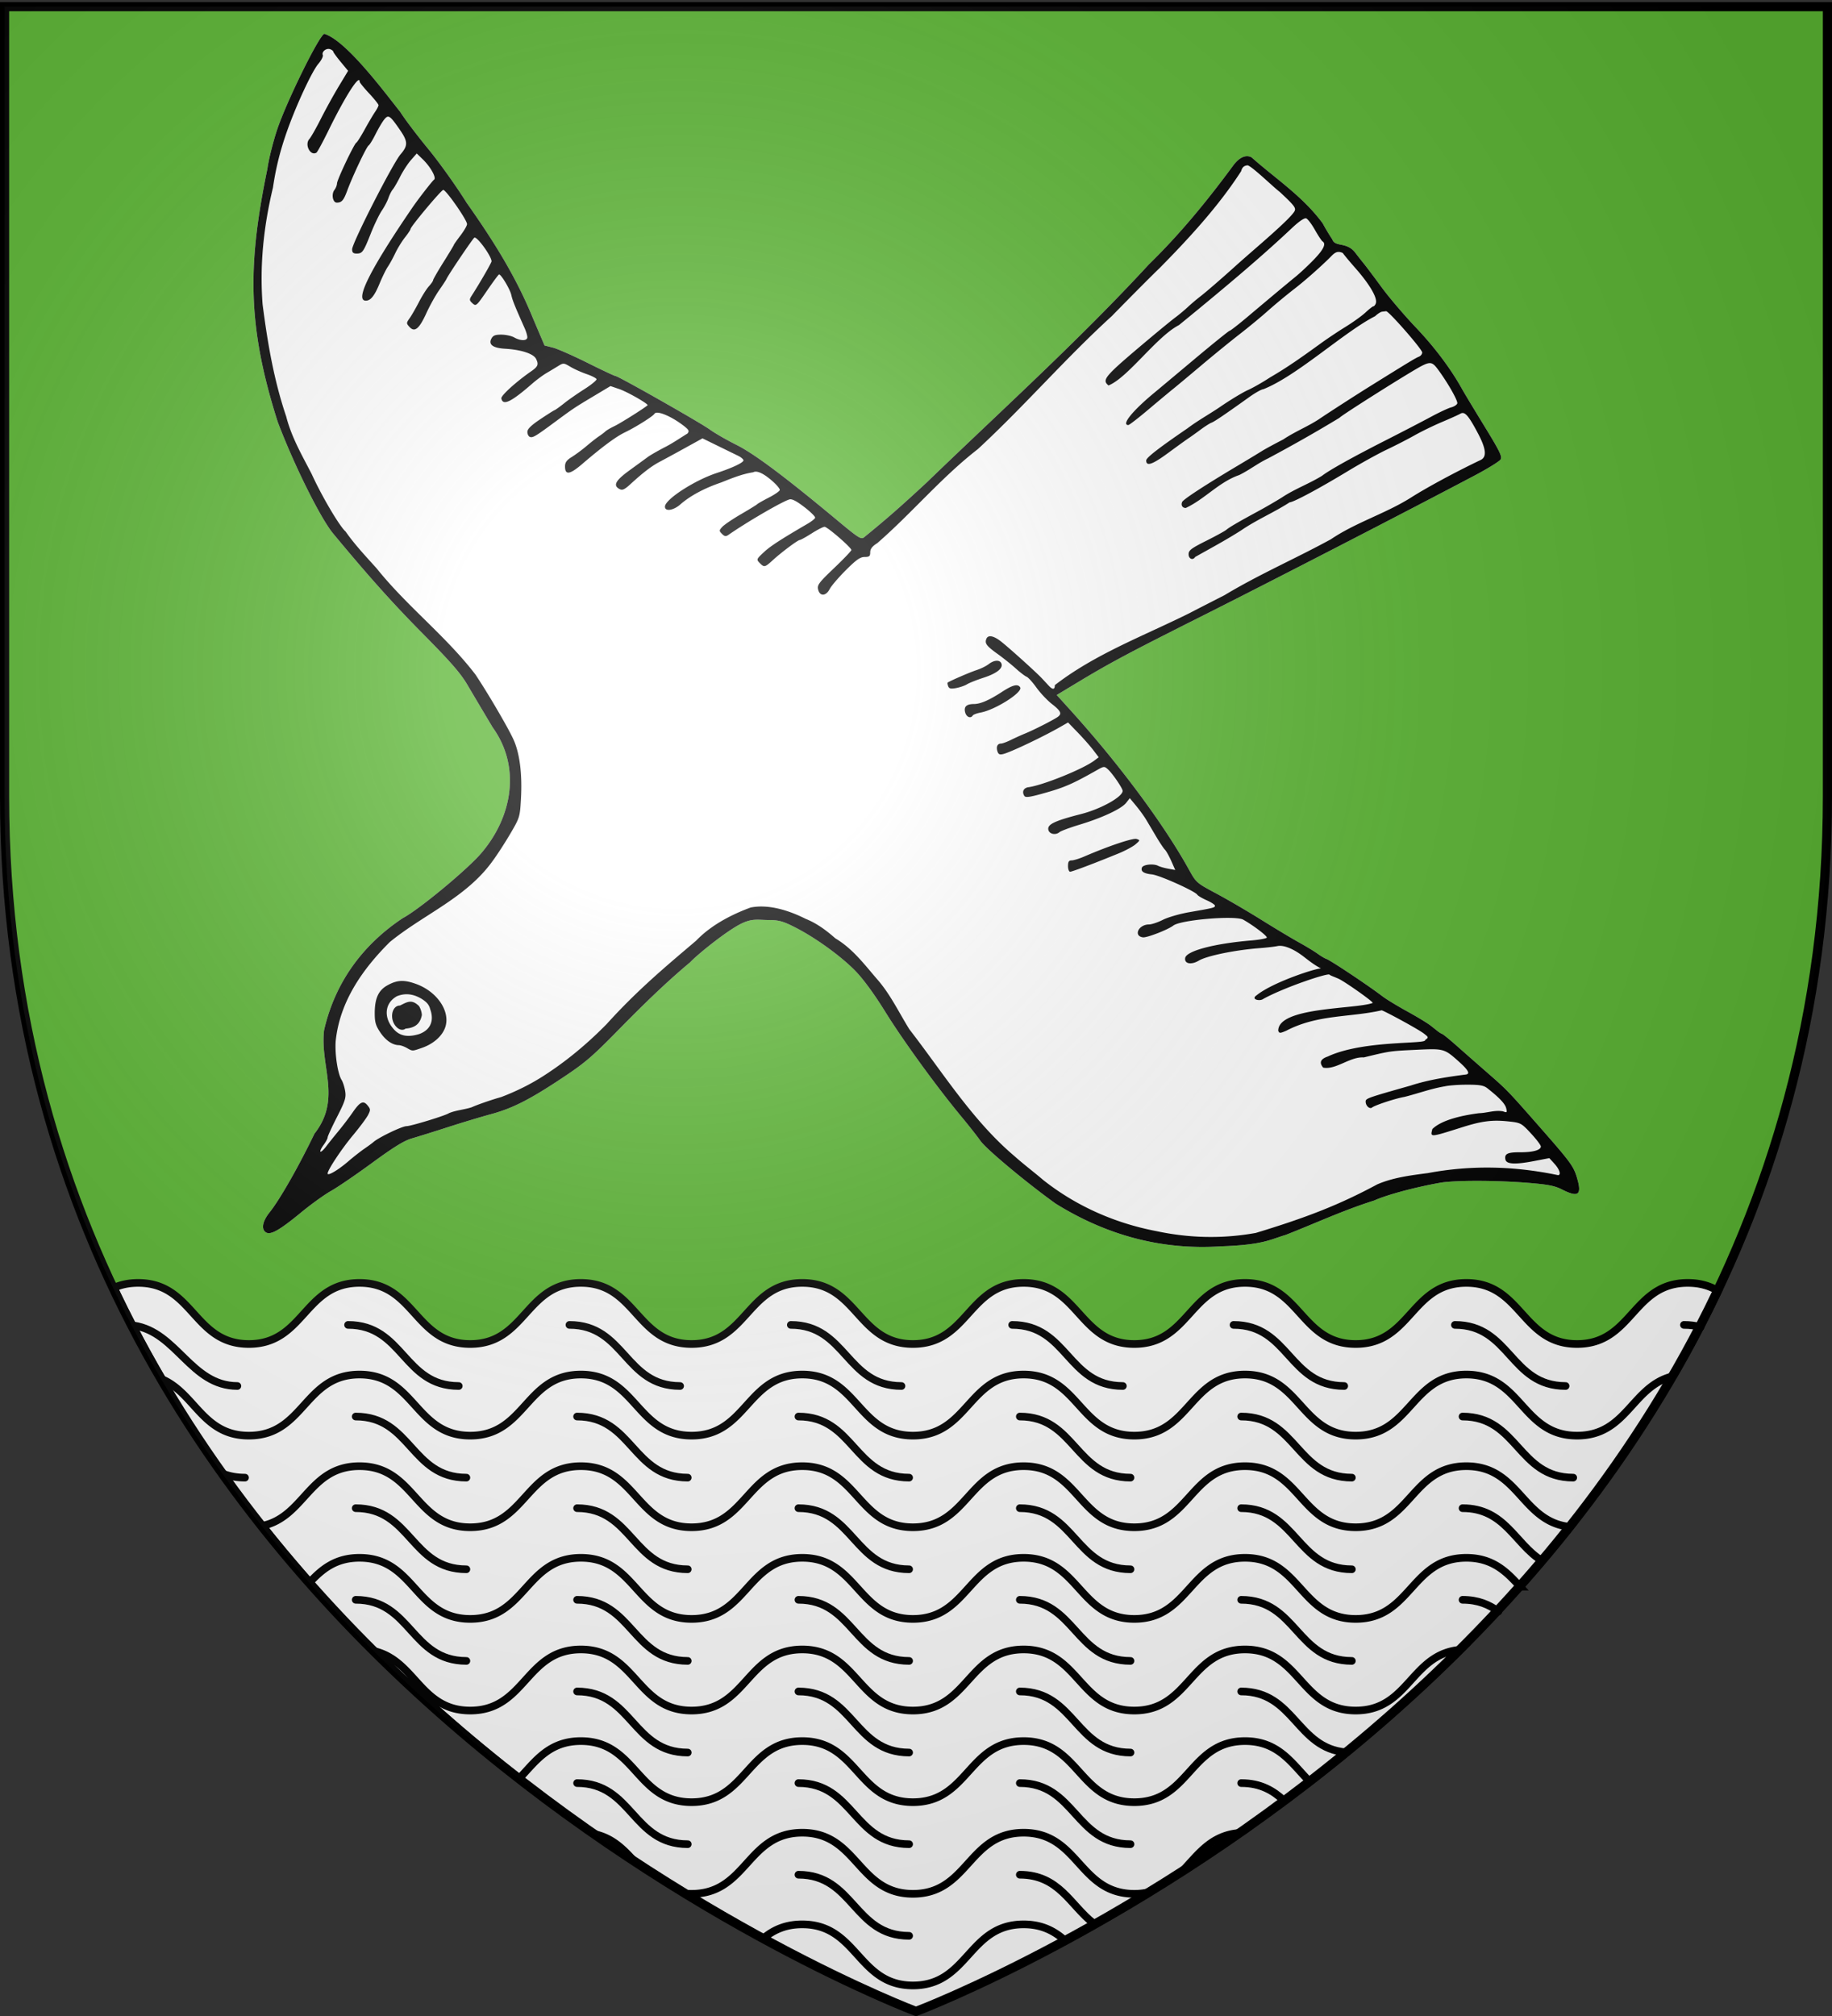 <svg xmlns="http://www.w3.org/2000/svg" xmlns:xlink="http://www.w3.org/1999/xlink" width="600" height="660" version="1.0"><rect width="100%" height="100%" fill="#333333" stroke="none"/><defs><radialGradient xlink:href="#a" id="b" cx="221.445" cy="226.331" r="300" fx="221.445" fy="226.331" gradientTransform="matrix(1.353 0 0 1.349 -77.63 -85.747)" gradientUnits="userSpaceOnUse"/><linearGradient id="a"><stop offset="0" style="stop-color:#fff;stop-opacity:.314"/><stop offset=".19" style="stop-color:#fff;stop-opacity:.251"/><stop offset=".6" style="stop-color:#6b6b6b;stop-opacity:.125"/><stop offset="1" style="stop-color:#000;stop-opacity:.125"/></linearGradient></defs><path d="M300 658.5s298.5-112.32 298.5-397.772V2.176H1.5v258.552C1.5 546.18 300 658.5 300 658.5" style="fill:#5ab532;fill-opacity:1;fill-rule:evenodd;stroke:none;stroke-width:1px;stroke-linecap:butt;stroke-linejoin:miter;stroke-opacity:1"/><path d="M1125.866 637.053c-15.701-11.268-36.892-28.955-39.993-33.38-1.646-2.348-6.168-8.095-10.05-12.77-12.974-15.623-30.947-40.348-40.345-55.5-5.937-9.573-11.71-17.472-15.958-21.834-7.678-7.884-21.341-17.75-32.154-23.216-6.353-3.212-8.495-3.796-14-3.82-5.497-.025-8.544-1.02-14.651 2.03-7.894 3.94-23.666 16.785-26.85 20.338-12.359 10.288-24.07 21.705-35.436 33.19-16.578 16.98-19.854 19.826-32.5 28.23-17.396 11.56-26.476 16.161-38.063 19.287-4.95 1.335-15.075 4.386-22.5 6.78s-16.038 5.082-19.14 5.973c-4.22 1.212-9.554 4.484-21.204 13.007-8.561 6.262-18.399 12.975-21.861 14.917-3.463 1.942-10.57 7.05-15.795 11.352-11.587 9.54-16.305 12.208-18.765 10.61-2.603-1.688-1.797-5.943 2.021-10.68 4.678-5.803 14.29-22.068 23.76-41.664 14.599-18.564 2.809-35.781 5.11-54.953 5.774-25.17 20.335-45.198 41.776-59.436 8.73-4.576 35.405-26.748 42.098-34.992 16.155-19.238 20.604-45.457 5.541-66.29a5363 5363 0 0 1-13.448-22.637c-3.55-6.035-8.907-12.165-23.594-27-15.827-15.986-28.537-30.178-47.561-53.105-6.76-8.145-20.904-36.632-29.452-59.315-8.561-26.91-12.505-48.576-12.83-70.357-.296-19.857 2.416-39.809 7.38-63.915.618-4.675 2.903-13.9 5.078-20.5 4.832-14.66 22.294-50.177 25.11-51.071 11.707 3.495 32.285 31.39 40.337 41.454 2.166 3.51 8.8 12.285 14.74 19.5s15.138 20.092 20.44 28.617c13.688 19.382 25.934 38.65 34.954 60.65l6.447 15.148 4.364 1.1c2.4.604 10.69 4.25 18.42 8.1 7.73 3.851 14.437 7.002 14.905 7.002 1.423 0 45.054 24.747 50.022 28.372 2.556 1.865 8.922 5.529 14.147 8.142 9.54 4.773 25.896 17.01 53.747 40.216 11.056 9.211 12.45 10.088 14.015 8.813 12.14-9.895 19.284-16.147 33.238-29.082 39.073-37.711 81.075-75.667 117.96-115.738 16.524-16.099 30.894-33.67 44.584-52.233 3.299-4.531 6.852-6.15 9.908-4.515 12.655 11.257 27.215 20.669 37.752 35.025 1.308 2.475 3.596 6.292 5.086 8.482 1.452 4.204 7.243 1.207 11.861 6.653a288 288 0 0 0 4.892 6.232c1.398 1.723 5.672 7.408 9.497 12.633s12.009 14.817 18.187 21.315c9.951 10.468 18.545 21.935 24.498 32.685 1.066 1.925 6.344 10.686 11.729 19.468 8.226 13.416 9.611 16.259 8.668 17.79-.617 1.003-6.747 4.799-13.622 8.435-34.292 18.135-108.796 56.542-143.444 73.945-40.79 20.489-50.138 25.468-67.802 36.124l-10.746 6.482 7.246 8.006c25.719 28.416 49.491 60.362 62.836 84.443 3.962 7.149 4.053 7.228 14.698 12.917 5.891 3.149 16.562 9.379 23.712 13.845s16.15 9.866 20 12c3.85 2.133 8.35 4.862 10 6.064s3.747 2.447 4.66 2.768c2.327.815 22.467 14.241 29.867 19.91 1.936 1.482 7.784 5.038 12.996 7.9s10.827 6.27 12.477 7.57 3.47 2.738 4.045 3.197c.575.458 1.522 1.014 2.105 1.235.582.22 4.162 3.152 7.954 6.514a3121 3121 0 0 0 15.896 13.96c10.62 9.26 10.928 9.578 27.916 28.927 16.664 18.98 18.015 20.838 19.89 27.366 2.505 8.717.518 10.106-8.163 5.707-3.856-1.954-7.4-2.637-18.167-3.5-17.066-1.369-38.908-1.376-46.543-.016-13.38 2.384-28.347 6.418-34.933 9.415-16.451 5.176-31.195 12.085-47.003 18.261-8.123 2.391-11.861 5.288-34.247 6.033-31.673 2.112-60.872-5.932-87.75-22.616" style="fill:#fff" transform="matrix(.617 0 0 .617 -348.884 1.005)"/><path d="M1232.076 652.554c27.146-8.246 44.288-14.91 64.45-25.754 8.423-3.646 17.794-4.8 26.84-5.98 23.265-4.363 46.08-3.734 69.065 1.083 1.812 0 .903-3.003-1.815-5.998l-2.75-3.03-8.249 1.577c-10.096 1.932-14.6 1.661-15.087-.905-.562-2.964 1.18-3.809 7.788-3.777 6.85.033 11.055-1.146 11.033-3.092-.009-.701-2.373-3.815-5.255-6.919-5.124-5.52-5.387-5.66-12.036-6.372-8.381-.898-13.994-.194-24.248 3.038-17.643 5.561-17.179 5.531-16.047 1.025 5.304-5.217 17.28-7.443 24.75-8.412 4.354-.124 8.401-1.775 12.72-.987 2.161.799 2.3.661 1.707-1.7-.588-2.342-3.63-5.556-10.011-10.575-1.897-1.492-4.079-1.872-10.723-1.867-4.589.003-9.918.398-11.842.878-7.346 1.206-14.314 3.848-21.5 5.62-4.638.792-15.503 4.355-17.074 5.599-1.314 1.04-3.426-.88-3.426-3.114 0-1.696.762-1.968 23.81-8.497 9.438-3.08 19.363-4.582 29.19-5.857 2.656-.239 1.615-2.276-3.5-6.854-7.719-6.906-8.02-6.991-22.31-6.305-14.477.695-13.935.617-28.19 4.06-7.262-.5-14.785 6.723-21.554 5.42-2.625-3.158-.672-4.819 2.465-5.908 18.786-8.774 52.527-6.434 51.603-8.689 1.957-1.438 1.95-1.487-.514-3.411-3.213-2.508-21.635-12.4-22.53-12.4-16.847 3.85-33.952 2.091-50.624 10.829-3.301 1.418-3.71 1.42-4.25.014-.069-12.738 40.932-11.352 50.166-14.752 0-.883-13.974-10.705-17.762-12.653-1.375-.707-4.892-1.927-5.167-2.333-.216-1.254-23.912 6.62-35.228 12.869-1.717 1.356-6.898.267-3.412-2.012 9.164-7.403 35.002-15.468 34.425-14.012-2.928-1.48-5.08-2.967-9.329-6.282-5.502-4.292-10.851-6.47-14.143-5.756-1.456.315-5.572.795-9.146 1.066-13.205 1-28.18 4.057-32.57 6.647-4.045 2.387-7.706 1.696-7.239-1.365.573-3.753 15.268-7.663 35.052-9.326 4.259-.358 7.98-1.034 8.268-1.5.455-.737-6.944-6.384-12.48-9.526-4.17-2.368-33.121.06-37.128 3.113-2.974 2.266-14.056 6.549-16.167 6.248-5.144-.735-2.289-6.812 3.205-6.821 1.407-.002 4.746-1.114 7.42-2.47s8.973-3.179 14-4.05c13.03-2.257 13.639-2.41 13.639-3.448 0-.514-1.967-1.804-4.371-2.868s-4.655-2.392-5.001-2.953c-1.177-1.903-20.107-10.384-24.062-10.78-4.374-.439-6.092-1.614-5.316-3.638.613-1.596 6.089-2.199 8.531-.939.945.488 3.388 1.188 5.43 1.556l3.71.67-2.101-4.75c-1.156-2.612-2.68-5.327-3.385-6.033-.706-.706-2.78-3.811-4.61-6.901-1.829-3.09-4.226-7.127-5.325-8.972s-3.508-5.172-5.35-7.395l-3.35-4.04-1.964 2.496c-2.482 3.155-12.638 7.913-24.63 11.538-5.113 1.546-9.926 3.333-10.696 3.972-2.348 1.95-6.01.846-6.01-1.81 0-2.525 4.161-4.379 17.5-7.795 10.532-2.697 22-9.102 22-12.288 0-1.358-5.366-9.214-7.796-11.413-1.895-1.714-2.117-1.699-5.837.406-12.58 7.12-16.94 9.052-26.783 11.869-8.637 2.472-11.089 2.854-11.748 1.832-1.415-2.192-.436-4.276 2.174-4.63 7.736-1.051 29.004-9.647 34.933-14.12l2.36-1.779-2.902-3.814c-1.596-2.098-5.257-6.25-8.135-9.226l-5.234-5.412-4.266 2.44c-9.133 5.225-26.155 13.306-30.127 14.303-1.908.48-2.597.156-3.11-1.46-.767-2.42.024-4.094 1.935-4.094.74 0 3.077-.858 5.191-1.906a144 144 0 0 1 7.845-3.54c4.648-1.899 15.428-7.416 17.25-8.83 2.088-1.619 1.376-3.066-3.307-6.724-2.464-1.925-6.16-5.843-8.212-8.707s-4.407-5.455-5.231-5.758c-.825-.302-3.398-2.264-5.716-4.36-2.32-2.095-6.68-5.58-9.69-7.742-5.846-4.201-6.867-5.56-5.956-7.933.839-2.186 3.512-1.84 7.285.944 3.496 2.579 19.16 16.659 22.313 20.056l3.485 3.75c2.141 2.301 3.279 2.214 3.279-.25 18.157-14.038 39.376-23.005 60-32.68 5.225-2.452 10.625-5.056 12-5.786s9.513-4.903 18.086-9.27c18.232-10.99 37.76-19.44 56.414-29.633 13.217-8.946 28.793-13.554 42.24-21.956 8.433-5.396 23.996-13.8 37.26-20.122 3.43-1.635 2.964-5.948-1.559-14.452-4.949-9.307-6.879-11.449-9.137-10.142-.992.574-5.405 2.565-9.804 4.423-4.4 1.858-10.926 5.031-14.5 7.051-3.575 2.02-10.213 5.429-14.751 7.575s-13.988 7.373-21 11.616c-15.068 9.12-28.628 16.376-30.597 16.376-8.285 5.36-17.49 9.224-25.63 14.8-7.997 5.124-16.272 9.547-24.522 14.2-1.213 1.961-3.5 1.017-3.5-1.444 0-2.081 1.37-3.129 9.25-7.073 5.087-2.546 9.925-5.194 10.75-5.884 1.724-1.443 6.358-4.145 17-9.91 4.125-2.236 9.872-5.575 12.772-7.422 6.68-4.406 14.286-7.16 21.07-11.348 3.824-2.994 16.343-9.962 34.158-19.014 8.524-4.331 19.145-9.841 23.6-12.244s9.313-4.673 10.793-5.045 2.93-1.297 3.222-2.056c.5-1.305-5.145-11.216-10.431-18.31-2.75-3.69-3.972-3.922-8.484-1.61-5.882 3.013-43.196 26.551-43.534 27.462-12.48 7.579-25.204 14.776-38.102 21.657-5.325 2.525-9.96 6.231-15.256 8.792-10.65 3.683-18.303 12.794-28.31 17.45-1.774 0-2.662-1.45-1.936-3.16.596-1.404 11.762-8.702 29.31-19.16 5.705-3.4 11.554-6.938 13-7.863s6.578-3.716 11.407-6.2c5.876-3.966 12.615-6.663 18.511-10.455 5.485-3.72 19.947-13.04 28.21-18.18 20.227-12.584 23.594-14.617 25.25-15.25.962-.369 1.75-1.376 1.75-2.238 0-1.716-17.8-22.057-19.16-21.895-.462.055-1.43.168-2.152.25-.721.083-2.389 1.163-3.706 2.4-16.325 8.278-41.535 31.762-59.342 38.75-.9 0-4.307 1.913-7.573 4.25-12.828 9.182-18.337 12.915-19.918 13.499-.907.334-3.51 1.99-5.785 3.68-2.274 1.689-5.152 3.746-6.395 4.571s-6.1 4.33-10.794 7.789c-8.416 6.2-11.675 7.313-11.675 3.986 0-1.434 6.538-6.517 21.865-16.999 5.563-4.2 11.616-7.498 17.388-11.425 5.319-3.657 11.938-7.663 14.709-8.902 2.77-1.24 8.163-4.32 11.982-6.846 8.96-5.149 17.5-11.27 25.921-17.353 3.552-2.612 9.752-6.775 13.779-9.25s8.886-5.962 10.797-7.75c1.911-1.787 3.783-3.25 4.16-3.25.376 0 .943-.673 1.258-1.495 1.068-2.783-3.08-9.967-10.854-18.804-2.996-3.405-5.527-6.445-6.693-8.008-3.159-1.457-4.587.2-6.7 2.345-4.784 4.768-13.007 12.104-19.009 16.744-4.068 3.145-10.368 8.368-14 11.606-3.632 3.239-10.428 8.85-15.103 12.47-4.676 3.62-13.85 11.096-20.389 16.612-6.539 5.517-13.289 11.148-15 12.515-1.711 1.366-7.518 6.204-12.903 10.75s-10.197 8.265-10.691 8.265c-3.936 0 2.255-7.645 14.067-17.371 1.422-1.171 10.769-8.991 20.771-17.379 10.002-8.387 18.514-15.255 18.915-15.262s4.599-3.269 9.328-7.25c13.336-11.227 21.001-17.628 25.862-21.596 2.453-2.003 6.831-6.117 9.729-9.142 5.013-5.233 6.401-8.208 4.406-9.44-.497-.308-2.313-3.055-4.034-6.104s-3.806-5.804-4.633-6.122c-.955-.366-3.782 1.568-7.737 5.294-14.333 13.506-32.221 28.862-59.803 51.337-11.862 6.08-27.146 27.965-37.401 32.025-3.678-3.053-2.261-4.69 21.013-24.258 6.05-5.086 12.574-10.42 14.5-11.853 1.925-1.432 4.91-3.923 6.633-5.534 1.724-1.612 4.65-4.092 6.5-5.512 3.049-2.337 11.524-9.669 19.367-16.752 1.65-1.49 6.824-6.033 11.5-10.095 11.876-10.318 17.961-16.158 19.214-18.439.939-1.708-.04-2.99-7.82-10.242-3.05-2.222-15.32-14.191-17.196-14.11-1.85.22-2.775 1.092-3.314 3.123-11.99 18.588-27.81 35.74-43.384 51.51-3.3 3.12-14.67 14.537-25.267 25.372-24.706 22.504-46.587 47.939-71.108 70.58-19.316 14.972-34.996 33.919-53.375 49.877-2.694 1.7-3.75 3.069-3.75 4.856 0 2.09-.473 2.487-2.966 2.487-2.339 0-4.448 1.483-9.984 7.018-3.86 3.86-7.712 8.36-8.56 10-1.983 3.836-5.199 3.992-6.126.297-.605-2.41.262-3.58 8.48-11.431 5.036-4.81 9.155-9.115 9.155-9.565 0-1.307-12.718-12.319-14.226-12.319-.751 0-3.82 1.564-6.82 3.475-3 1.91-5.833 3.485-6.296 3.5-1.08.032-9.806 6.555-14.415 10.775-4.058 3.715-4.518 3.831-6.671 1.679-2.119-2.119-2.102-2.167 2.178-6.141 3.278-3.044 8.96-6.726 23.017-14.915 2.008-1.17 3.805-2.588 3.993-3.152s-2.384-3.124-5.717-5.688c-4.27-3.286-6.632-4.48-7.999-4.047-4.19 1.33-22.39 11.92-32.275 18.779-1.398.97-2.058.874-3.433-.5-1.602-1.603-1.595-1.82.128-3.725 1.007-1.112 5.477-4.142 9.933-6.733 4.457-2.591 8.328-4.974 8.603-5.297s3.087-1.918 6.248-3.548c3.161-1.629 5.749-3.436 5.75-4.016.003-1.496-5.931-6.937-9.557-8.76-1.99-1.002-3.562-1.221-4.5-.628-5.993.91-11.466 3.197-17.118 5.441-8.915 3.03-16.406 7.058-21.607 11.62-3.738 3.278-8.244 3.903-8.166 1.131.11-3.827 15.664-13.906 27.45-17.786 8.701-2.865 14.587-5.704 14.207-6.853-.202-.611-1.456-1.637-2.787-2.28s-6.137-2.99-10.68-5.215l-8.261-4.047-9.24 5.1c-5.08 2.805-11.105 6.08-13.386 7.278-4.372 2.295-8.739 5.62-15.476 11.784-3.334 3.05-4.426 3.546-5.978 2.715-3.536-1.892-2.128-4.504 5.352-9.931 3.987-2.893 8.375-6.088 9.75-7.1s5.762-3.51 9.75-5.554c3.933-2.08 7.506-4.562 11.254-6.867 1.038-1.25.772-1.886-1.57-3.75-6.652-5.293-14.723-8.704-15.94-6.736-.856 1.386-9.96 7.11-15.669 9.852-4.785 2.299-11.98 7.627-22.755 16.855-6.558 5.616-9.07 5.965-9.07 1.26 0-2.152.848-3.336 3.616-5.047 1.99-1.23 5.525-3.854 7.856-5.832s5.258-4.27 6.505-5.096c1.247-.825 2.786-1.993 3.42-2.596s2.886-1.92 5.006-2.925c3.01-1.428 15.876-9.537 17.397-10.964.668-.628-10.617-7.097-14.985-8.59l-4.685-1.6-9.339 5.587c-9.835 5.885-10.528 6.35-20.683 13.86-9.738 7.204-11.263 8.106-12.742 7.538-.752-.288-1.36-1.488-1.354-2.667.01-1.523 1.951-3.444 6.716-6.643 3.687-2.475 7.169-4.682 7.738-4.905.568-.223 2.834-1.85 5.034-3.618s7.048-5.152 10.774-7.522 6.625-4.758 6.442-5.306c-.183-.549-2.556-1.76-5.275-2.692-2.718-.932-6.582-2.67-8.588-3.863-3.546-2.11-3.725-2.12-6.533-.381a403 403 0 0 1-6.283 3.787c-1.868 1.1-5.228 3.598-7.467 5.552-11.223 9.792-15.576 11.873-16.357 7.816-.284-1.473 7.733-8.76 15.805-14.368 3.655-2.538 4.092-3.643 2.62-6.607-1.366-2.746-7.905-4.88-16.51-5.39-6.421-.38-8.883-2.225-7.19-5.386.883-1.653 2.056-2.11 5.347-2.081 2.318.019 5.34.678 6.715 1.464 3.422 1.957 7 1.906 7-.099 0-.88-.632-3.017-1.404-4.75-5.35-12.013-6.472-14.81-7.105-17.692-.662-3.01-5.36-10.886-6.491-10.88-.275 0-3.13 3.84-6.342 8.533-5.649 8.25-5.905 8.475-7.759 6.797-1.667-1.508-1.742-2.006-.576-3.822 4.476-6.97 10.677-17.688 10.677-18.456 0-2.744-7.756-13.4-9.133-12.549-.883.546-13.948 19.913-14.782 21.913-.229.547-1.983 3.225-3.899 5.951s-4.967 8.212-6.78 12.19c-3.813 8.368-6.22 10.333-8.954 7.312-1.734-1.916-1.73-2.087.124-4.718 1.058-1.501 3.274-5.352 4.924-8.557s4.012-6.94 5.25-8.301c1.237-1.361 2.25-2.833 2.25-3.27 0-.439 2.475-4.739 5.5-9.557s5.5-8.933 5.5-9.144 1.575-2.447 3.5-4.969 3.5-5.245 3.5-6.052c0-2.204-11.324-18.427-12.658-18.134-1.254.275-17.342 19.51-17.342 20.734 0 .41-1.324 2.411-2.943 4.447s-3.942 5.81-5.165 8.388c-1.222 2.577-2.997 5.81-3.943 7.185s-2.932 5.425-4.413 9c-2.685 6.48-4.717 9-7.259 9-6.032 0 2.157-16.373 24.686-49.357 3.1-4.538 10.583-14.176 11.534-14.855 1.358-.969-1.864-6.782-5.957-10.749l-3.242-3.142-3.067 3.493c-1.687 1.92-4.265 5.882-5.728 8.801s-3.237 5.984-3.94 6.81c-.705.824-1.732 2.85-2.283 4.5-.552 1.65-2.128 4.66-3.503 6.686s-3.986 7.426-5.8 11.999c-3.965 9.99-4.543 10.814-7.6 10.814-1.8 0-2.377-.547-2.377-2.252 0-3.322 21.55-45.552 25.723-50.41 3.964-4.613 3.914-6.766-.303-12.888-5.422-7.873-6.205-8.37-8.517-5.4-1.05 1.347-3.089 4.821-4.532 7.72s-3.079 5.55-3.633 5.892c-1.134.7-8.476 16.2-11.292 23.838-1.955 5.302-2.952 6.46-5.58 6.485-2.144.02-2.982-4.464-1.26-6.734.732-.963 1.344-2.513 1.362-3.444.036-1.956 9.144-21.142 10.272-21.64.415-.182 2.407-3.332 4.429-7 2.02-3.666 4.497-7.861 5.502-9.321 1.006-1.46 1.829-3.068 1.829-3.573 0-.506-2.25-3.328-5-6.273s-5-5.724-5-6.177c0-4.267-7.665 7.71-16.563 25.883-3.017 6.164-5.885 11.453-6.372 11.753-3.214 1.987-6.45-4.27-3.752-7.253.853-.942 3.594-5.761 6.093-10.71 2.498-4.947 6.773-12.696 9.5-17.218l4.959-8.223-3.933-4.759c-2.163-2.618-3.932-5.057-3.932-5.42 0-.364-.732-.943-1.627-1.286-2.021-.776-4.644 1.263-3.95 3.071.283.737-.749 2.803-2.292 4.59-3.353 3.881-11.516 21.347-16.49 35.28-3.768 10.557-6.062 19.674-7.665 30.47-4.906 20.5-7.109 40.87-5.501 61.959 2.638 20.374 5.94 40.006 12.545 59.54 2.785 10.95 8.38 20.538 13.518 30.5 5.313 11.685 14.768 27.711 17.995 30.5 4.895 7.009 10.754 13.182 16.467 19.537 16.101 20.132 36.77 35.883 52.426 56.299 6.418 9.571 16.915 27.446 20.049 34.14 3.452 7.375 4.894 18.447 4.148 31.84-.536 9.598-.66 10.006-5.647 18.5-2.805 4.776-6.984 11.23-9.288 14.342-14.006 19.663-36.652 28.393-54.697 43.166-14.619 14.558-26.604 31.736-28.723 52.612-.49 6.926 1.103 17.321 3.151 20.564.695 1.1 1.547 3.782 1.893 5.96.547 3.437-.028 5.248-4.341 13.692-2.734 5.352-4.971 10.225-4.971 10.83 0 .604-.981 2.425-2.18 4.046-1.198 1.621-1.934 3.192-1.636 3.49s1.616-.875 2.929-2.608 4.298-5.46 6.633-8.28c2.336-2.822 5.71-7.255 7.5-9.852 3.973-5.767 5.69-6.574 7.975-3.752 1.59 1.963 1.608 2.403.206 5.115-.844 1.632-4.42 6.43-7.947 10.663-6.148 7.38-13.48 18.445-13.48 20.343 0 1.446 5.559-1.827 10.9-6.417 2.707-2.326 6.563-5.355 8.57-6.73s4.185-2.975 4.84-3.556c2.783-2.47 15.233-8.444 17.597-8.444 2.35 0 21.057-5.735 22.505-6.899 3.863-1.594 8.11-1.83 12.088-3.13 2.975-1.364 10.375-3.924 15.7-5.432 7.95-3.028 15.648-6.817 22.8-11.466 11.994-7.72 23.18-17.104 33.193-27.323 16.433-18.19 31.973-31.045 47.414-44.169 7.777-8.096 18.408-13.718 28.91-17.586 9.642-1.923 20.559 1.648 29.167 5.982 5.991 2.4 10.949 6.093 15.816 10.372 9.58 5.714 15.826 14.409 23.034 22.668 6.495 7.724 10.93 17.002 16.236 25.56 17.7 22.84 33.541 48.474 55.781 67.307 4.966 4.426 10.288 8.421 15.345 12.739 17.57 13.888 38.238 22.934 60.104 27.096 17.408 3.719 35.185 4.115 52.71.932m-106.21-15.501c-15.701-11.268-36.892-28.955-39.993-33.38-1.646-2.348-6.168-8.095-10.05-12.77-12.974-15.623-30.947-40.348-40.345-55.5-5.937-9.573-11.71-17.472-15.958-21.834-7.678-7.884-21.341-17.75-32.155-23.216-6.352-3.212-8.494-3.796-14-3.82-5.496-.025-8.543-1.02-14.65 2.03-7.894 3.94-23.666 16.785-26.85 20.338-12.359 10.288-24.07 21.705-35.436 33.19-16.578 16.98-19.854 19.826-32.5 28.23-17.396 11.56-26.476 16.161-38.063 19.287-4.95 1.335-15.075 4.386-22.5 6.78s-16.038 5.082-19.14 5.973c-4.22 1.212-9.554 4.484-21.204 13.007-8.561 6.262-18.399 12.975-21.861 14.917-3.463 1.942-10.57 7.05-15.795 11.352-11.587 9.54-16.305 12.208-18.765 10.61-2.603-1.688-1.797-5.943 2.021-10.68 4.678-5.803 14.29-22.068 23.76-41.664 14.599-18.564 2.809-35.781 5.11-54.953 5.774-25.17 20.335-45.198 41.776-59.436 8.73-4.576 35.405-26.748 42.098-34.992 16.155-19.238 20.604-45.457 5.541-66.29a5363 5363 0 0 1-13.448-22.637c-3.55-6.035-8.907-12.165-23.594-27-15.827-15.986-28.537-30.178-47.561-53.105-6.76-8.145-20.904-36.632-29.452-59.315-8.561-26.91-12.505-48.576-12.83-70.357-.296-19.857 2.416-39.809 7.38-63.915.618-4.675 2.903-13.9 5.078-20.5 4.832-14.66 22.294-50.177 25.11-51.071 11.707 3.495 32.285 31.39 40.337 41.454 2.166 3.51 8.8 12.285 14.74 19.5s15.138 20.092 20.44 28.617c13.688 19.382 25.934 38.65 34.954 60.65l6.447 15.148 4.364 1.1c2.4.604 10.69 4.25 18.42 8.1 7.73 3.851 14.437 7.002 14.905 7.002 1.423 0 45.054 24.747 50.022 28.372 2.556 1.865 8.921 5.529 14.146 8.142 9.542 4.773 25.896 17.01 53.748 40.216 11.056 9.211 12.45 10.088 14.015 8.813 12.14-9.895 19.284-16.147 33.238-29.082 39.073-37.711 81.075-75.667 117.96-115.738 16.524-16.099 30.894-33.67 44.584-52.233 3.299-4.531 6.852-6.15 9.908-4.515 12.655 11.257 27.215 20.669 37.752 35.025 1.308 2.475 3.596 6.292 5.086 8.482 1.452 4.204 7.243 1.207 11.861 6.653a288 288 0 0 0 4.892 6.232c1.398 1.723 5.672 7.408 9.497 12.633s12.009 14.817 18.187 21.315c9.951 10.468 18.545 21.935 24.498 32.685 1.066 1.925 6.344 10.686 11.729 19.468 8.226 13.416 9.611 16.259 8.668 17.79-.617 1.003-6.747 4.799-13.622 8.435-34.292 18.135-108.796 56.542-143.444 73.945-40.79 20.489-50.138 25.468-67.802 36.124l-10.746 6.482 7.246 8.006c25.719 28.416 49.491 60.362 62.836 84.443 3.962 7.149 4.053 7.228 14.698 12.917 5.891 3.149 16.562 9.379 23.712 13.845s16.15 9.866 20 12c3.85 2.133 8.35 4.862 10 6.064s3.747 2.447 4.66 2.768c2.327.815 22.467 14.241 29.867 19.91 1.936 1.482 7.784 5.038 12.996 7.9s10.827 6.27 12.477 7.57 3.47 2.738 4.045 3.197c.575.458 1.522 1.014 2.105 1.235.582.22 4.162 3.152 7.954 6.514a3121 3121 0 0 0 15.896 13.96c10.62 9.26 10.928 9.578 27.916 28.927 16.664 18.98 18.015 20.838 19.89 27.366 2.505 8.717.518 10.106-8.163 5.707-3.856-1.954-7.4-2.637-18.167-3.5-17.066-1.369-38.908-1.376-46.543-.016-13.38 2.384-28.347 6.418-34.933 9.415-16.451 5.176-31.195 12.085-47.003 18.261-8.123 2.391-11.861 5.288-34.247 6.033-31.673 2.112-60.872-5.932-87.75-22.616m-344.5-82.65c-1.375-.786-3.267-1.445-4.203-1.464-3.429-.072-6.975-2.51-9.852-6.771-2.424-3.593-2.945-5.396-2.945-10.193 0-7.818 1.94-12.111 6.667-14.75 5.194-2.9 8.836-3.086 15.255-.774 11.249 4.05 18.373 14.642 15.49 23.029-1.607 4.676-6.263 8.783-12.34 10.89-5.275 1.826-4.938 1.825-8.072.033m7.944-26.013c-4.027-2.433-8.406-3.365-13.203-1.412-3.623 2.055-5.295 5.166-5.381 8.44-.075 2.847 1.048 5.817 3.13 8.325 3.679 4.797 8.492 4.936 13.937 3.355 3.494-1.204 6.03-3.489 6.702-6.854.367-1.835.18-3.99-.709-6.468-.681-2.66-2.28-3.968-4.476-5.386m-13.372 14.943c-3.925-3.926-2.713-11.43 1.847-11.43 4.01-1.996 6.199-3.438 10.024.223.856 1.222 1.557 3.42 1.557 4.883-1.01 5.273-4.444 6.796-8.642 7.14-1.209.975-3.084.886-4.786-.816m356.428-85.43c0-2.29.453-3 1.917-3 1.054 0 4.091-.938 6.75-2.085 12.855-5.548 25.814-9.897 27.702-9.298 1.959.622 1.94.72-.522 2.838-1.403 1.207-5.43 3.374-8.95 4.815-12.881 5.278-24.674 9.73-25.771 9.73-.62 0-1.126-1.35-1.126-3m-54.617-81.607c-.753-3.001.713-4.354 4.744-4.378 3.414-.02 8.059-2.04 14.839-6.455 5.694-3.708 8.41-4.379 9.643-2.382 1.565 2.531-13.095 11.885-20.932 13.355-2.035.382-3.946 1.093-4.247 1.58-1.108 1.793-3.41.813-4.047-1.72m-8.996-13.827c-.35-.909-.466-1.778-.261-1.931 1.168-.873 11.975-5.536 15.374-6.634 2.2-.71 5.073-2.126 6.384-3.146 2.9-2.255 5.97-2.399 6.768-.318.967 2.521-2.472 5.243-9.519 7.534-3.648 1.187-7.58 2.748-8.737 3.47-1.157.723-3.74 1.62-5.74 1.996-2.875.54-3.768.336-4.27-.97" style="fill:#000" transform="matrix(.617 0 0 .617 -348.884 1.005)"/><path d="M46.313 440C129.637 594.41 300 658.5 300 658.5S470.363 594.41 553.688 440z" style="opacity:1;fill:#fff;fill-opacity:1;fill-rule:evenodd;stroke:none;stroke-width:3;stroke-linecap:round;stroke-linejoin:round;stroke-miterlimit:4;stroke-dasharray:none;stroke-dashoffset:0;stroke-opacity:1;display:inline" transform="translate(.25)"/><path d="M45 420c-3.136 0-5.73.603-7.969 1.594 4.886 10.356 10.197 20.326 15.813 29.937C63.65 456.211 66.202 470 81.25 470c18.125 0 18.125-20 36.25-20s18.125 20 36.25 20 18.125-20 36.25-20 18.125 20 36.25 20 18.125-20 36.25-20 18.125 20 36.25 20 18.125-20 36.25-20 18.125 20 36.25 20 18.125-20 36.25-20 18.125 20 36.25 20 18.125-20 36.25-20 18.125 20 36.25 20c16.387 0 17.955-16.333 31.5-19.469a385 385 0 0 0 14.719-27.906c-2.671-1.594-5.853-2.625-9.969-2.625-18.125 0-18.125 20-36.25 20s-18.125-20-36.25-20-18.125 20-36.25 20-18.125-20-36.25-20-18.125 20-36.25 20-18.125-20-36.25-20-18.125 20-36.25 20-18.125-20-36.25-20-18.125 20-36.25 20-18.125-20-36.25-20-18.125 20-36.25 20-18.125-20-36.25-20-18.125 20-36.25 20S63.125 420 45 420zm72.5 60c-16.51 0-17.984 16.573-31.812 19.531a448 448 0 0 0 15.5 18.5C105.19 513.764 109.63 510 117.5 510c18.125 0 18.125 20 36.25 20s18.125-20 36.25-20 18.125 20 36.25 20 18.125-20 36.25-20 18.125 20 36.25 20 18.125-20 36.25-20 18.125 20 36.25 20 18.125-20 36.25-20 18.125 20 36.25 20 18.125-20 36.25-20c8.718 0 13.228 4.635 17.594 9.438a449 449 0 0 0 16.437-19.563C498.101 498.308 497.351 480 480 480c-18.125 0-18.125 20-36.25 20s-18.125-20-36.25-20-18.125 20-36.25 20-18.125-20-36.25-20-18.125 20-36.25 20-18.125-20-36.25-20-18.125 20-36.25 20-18.125-20-36.25-20-18.125 20-36.25 20-18.125-20-36.25-20zm72.5 60c-18.125 0-18.125 20-36.25 20-16.311 0-17.939-16.196-31.312-19.437 15.615 15.518 31.65 29.38 47.406 41.656C175.16 576.604 179.596 570 190 570c18.125 0 18.125 20 36.25 20s18.125-20 36.25-20 18.125 20 36.25 20 18.125-20 36.25-20 18.125 20 36.25 20 18.125-20 36.25-20c11.1 0 15.42 7.498 21.25 13.313 16.367-12.669 33.083-27.046 49.313-43.22C461.852 541.467 461.204 560 443.75 560c-18.125 0-18.125-20-36.25-20s-18.125 20-36.25 20-18.125-20-36.25-20-18.125 20-36.25 20-18.125-20-36.25-20-18.125 20-36.25 20-18.125-20-36.25-20zm72.5 60c-18.125 0-18.125 20-36.25 20-.612 0-1.209-.018-1.781-.062a595 595 0 0 0 25.312 14.625c3.217-2.657 7.095-4.563 12.719-4.563 18.125 0 18.125 20 36.25 20s18.125-20 36.25-20c6.192 0 10.281 2.333 13.688 5.406 8.537-4.616 17.852-9.977 27.78-16.062a20.6 20.6 0 0 1-5.218.656c-18.125 0-18.125-20-36.25-20s-18.125 20-36.25 20-18.125-20-36.25-20zm143.344.063c-9.746.693-13.934 7.522-19.344 13a590 590 0 0 0 19.469-13c-.04.002-.085-.003-.125 0zm-211.156.437c4.217 2.934 8.37 5.77 12.468 8.469-3.377-3.69-6.897-7.2-12.469-8.469z" style="fill:#fff;fill-opacity:1;fill-rule:evenodd;stroke:#000;stroke-width:2.5;stroke-linecap:butt;stroke-linejoin:miter;stroke-miterlimit:4;stroke-dasharray:none;stroke-opacity:1;display:inline" transform="translate(.25)"/><path d="M512.5 453.75c-18.125 0-18.125-20-36.25-20m-36.25 20c-18.125 0-18.125-20-36.25-20m-36.25 20c-18.125 0-18.125-20-36.25-20m-36.25 20c-18.125 0-18.125-20-36.25-20m-36.25 20c-18.125 0-18.125-20-36.25-20m-36.25 20c-18.125 0-18.125-20-36.25-20m-36.25 20c-15.235-.039-19.813-17.663-33.9-19.796M515 483.75c-18.125 0-18.125-20-36.25-20m-36.25 20c-18.125 0-18.125-20-36.25-20m-36.25 20c-18.125 0-18.125-20-36.25-20m-36.25 20c-18.125 0-18.125-20-36.25-20m-36.25 20c-18.125 0-18.125-20-36.25-20m-36.25 20c-18.125 0-18.125-20-36.25-20m-36.25 20c-2.604 0-4.834-.413-6.797-1.12M504.686 510.913c-8.829-5.519-12.106-17.163-25.936-17.163m-36.25 20c-18.125 0-18.125-20-36.25-20m-36.25 20c-18.125 0-18.125-20-36.25-20m-36.25 20c-18.125 0-18.125-20-36.25-20m-36.25 20c-18.125 0-18.125-20-36.25-20m-36.25 20c-18.125 0-18.125-20-36.25-20M490.5 527.57c-3.027-2.254-6.679-3.82-11.75-3.82m-36.25 20c-18.125 0-18.125-20-36.25-20m-36.25 20c-18.125 0-18.125-20-36.25-20m-36.25 20c-18.125 0-18.125-20-36.25-20m-36.25 20c-18.125 0-18.125-20-36.25-20m-36.25 20c-18.125 0-18.125-20-36.25-20M440.6 573.673c-16.249-1.346-16.882-19.923-34.35-19.923m-36.25 20c-18.125 0-18.125-20-36.25-20m-36.25 20c-18.125 0-18.125-20-36.25-20m-36.25 20c-18.125 0-18.125-20-36.25-20M420.277 589.48c-3.478-3.231-7.62-5.73-14.027-5.73m-36.25 20c-18.125 0-18.125-20-36.25-20m-36.25 20c-18.125 0-18.125-20-36.25-20m-36.25 20c-18.125 0-18.125-20-36.25-20M357.806 629.59c-7.493-5.86-11.252-15.84-24.056-15.84m-36.25 20c-18.125 0-18.125-20-36.25-20M556.723 434.45c-1.63-.448-3.437-.7-5.473-.7" style="fill:none;fill-opacity:1;fill-rule:evenodd;stroke:#000;stroke-width:2.5;stroke-linecap:round;stroke-linejoin:miter;stroke-miterlimit:4;stroke-dasharray:none;stroke-opacity:1;display:inline" transform="translate(.25)"/><path d="M300 658.5S1.5 546.18 1.5 260.728V2.176h597v258.552C598.5 546.18 300 658.5 300 658.5z" style="opacity:1;fill:none;fill-opacity:1;fill-rule:evenodd;stroke:#000;stroke-width:3;stroke-linecap:butt;stroke-linejoin:miter;stroke-miterlimit:4;stroke-dasharray:none;stroke-opacity:1"/><path d="M300 658.5s298.5-112.32 298.5-397.772V2.176H1.5v258.552C1.5 546.18 300 658.5 300 658.5" style="opacity:1;fill:url(#b);fill-opacity:1;fill-rule:evenodd;stroke:none;stroke-width:1px;stroke-linecap:butt;stroke-linejoin:miter;stroke-opacity:1"/></svg>